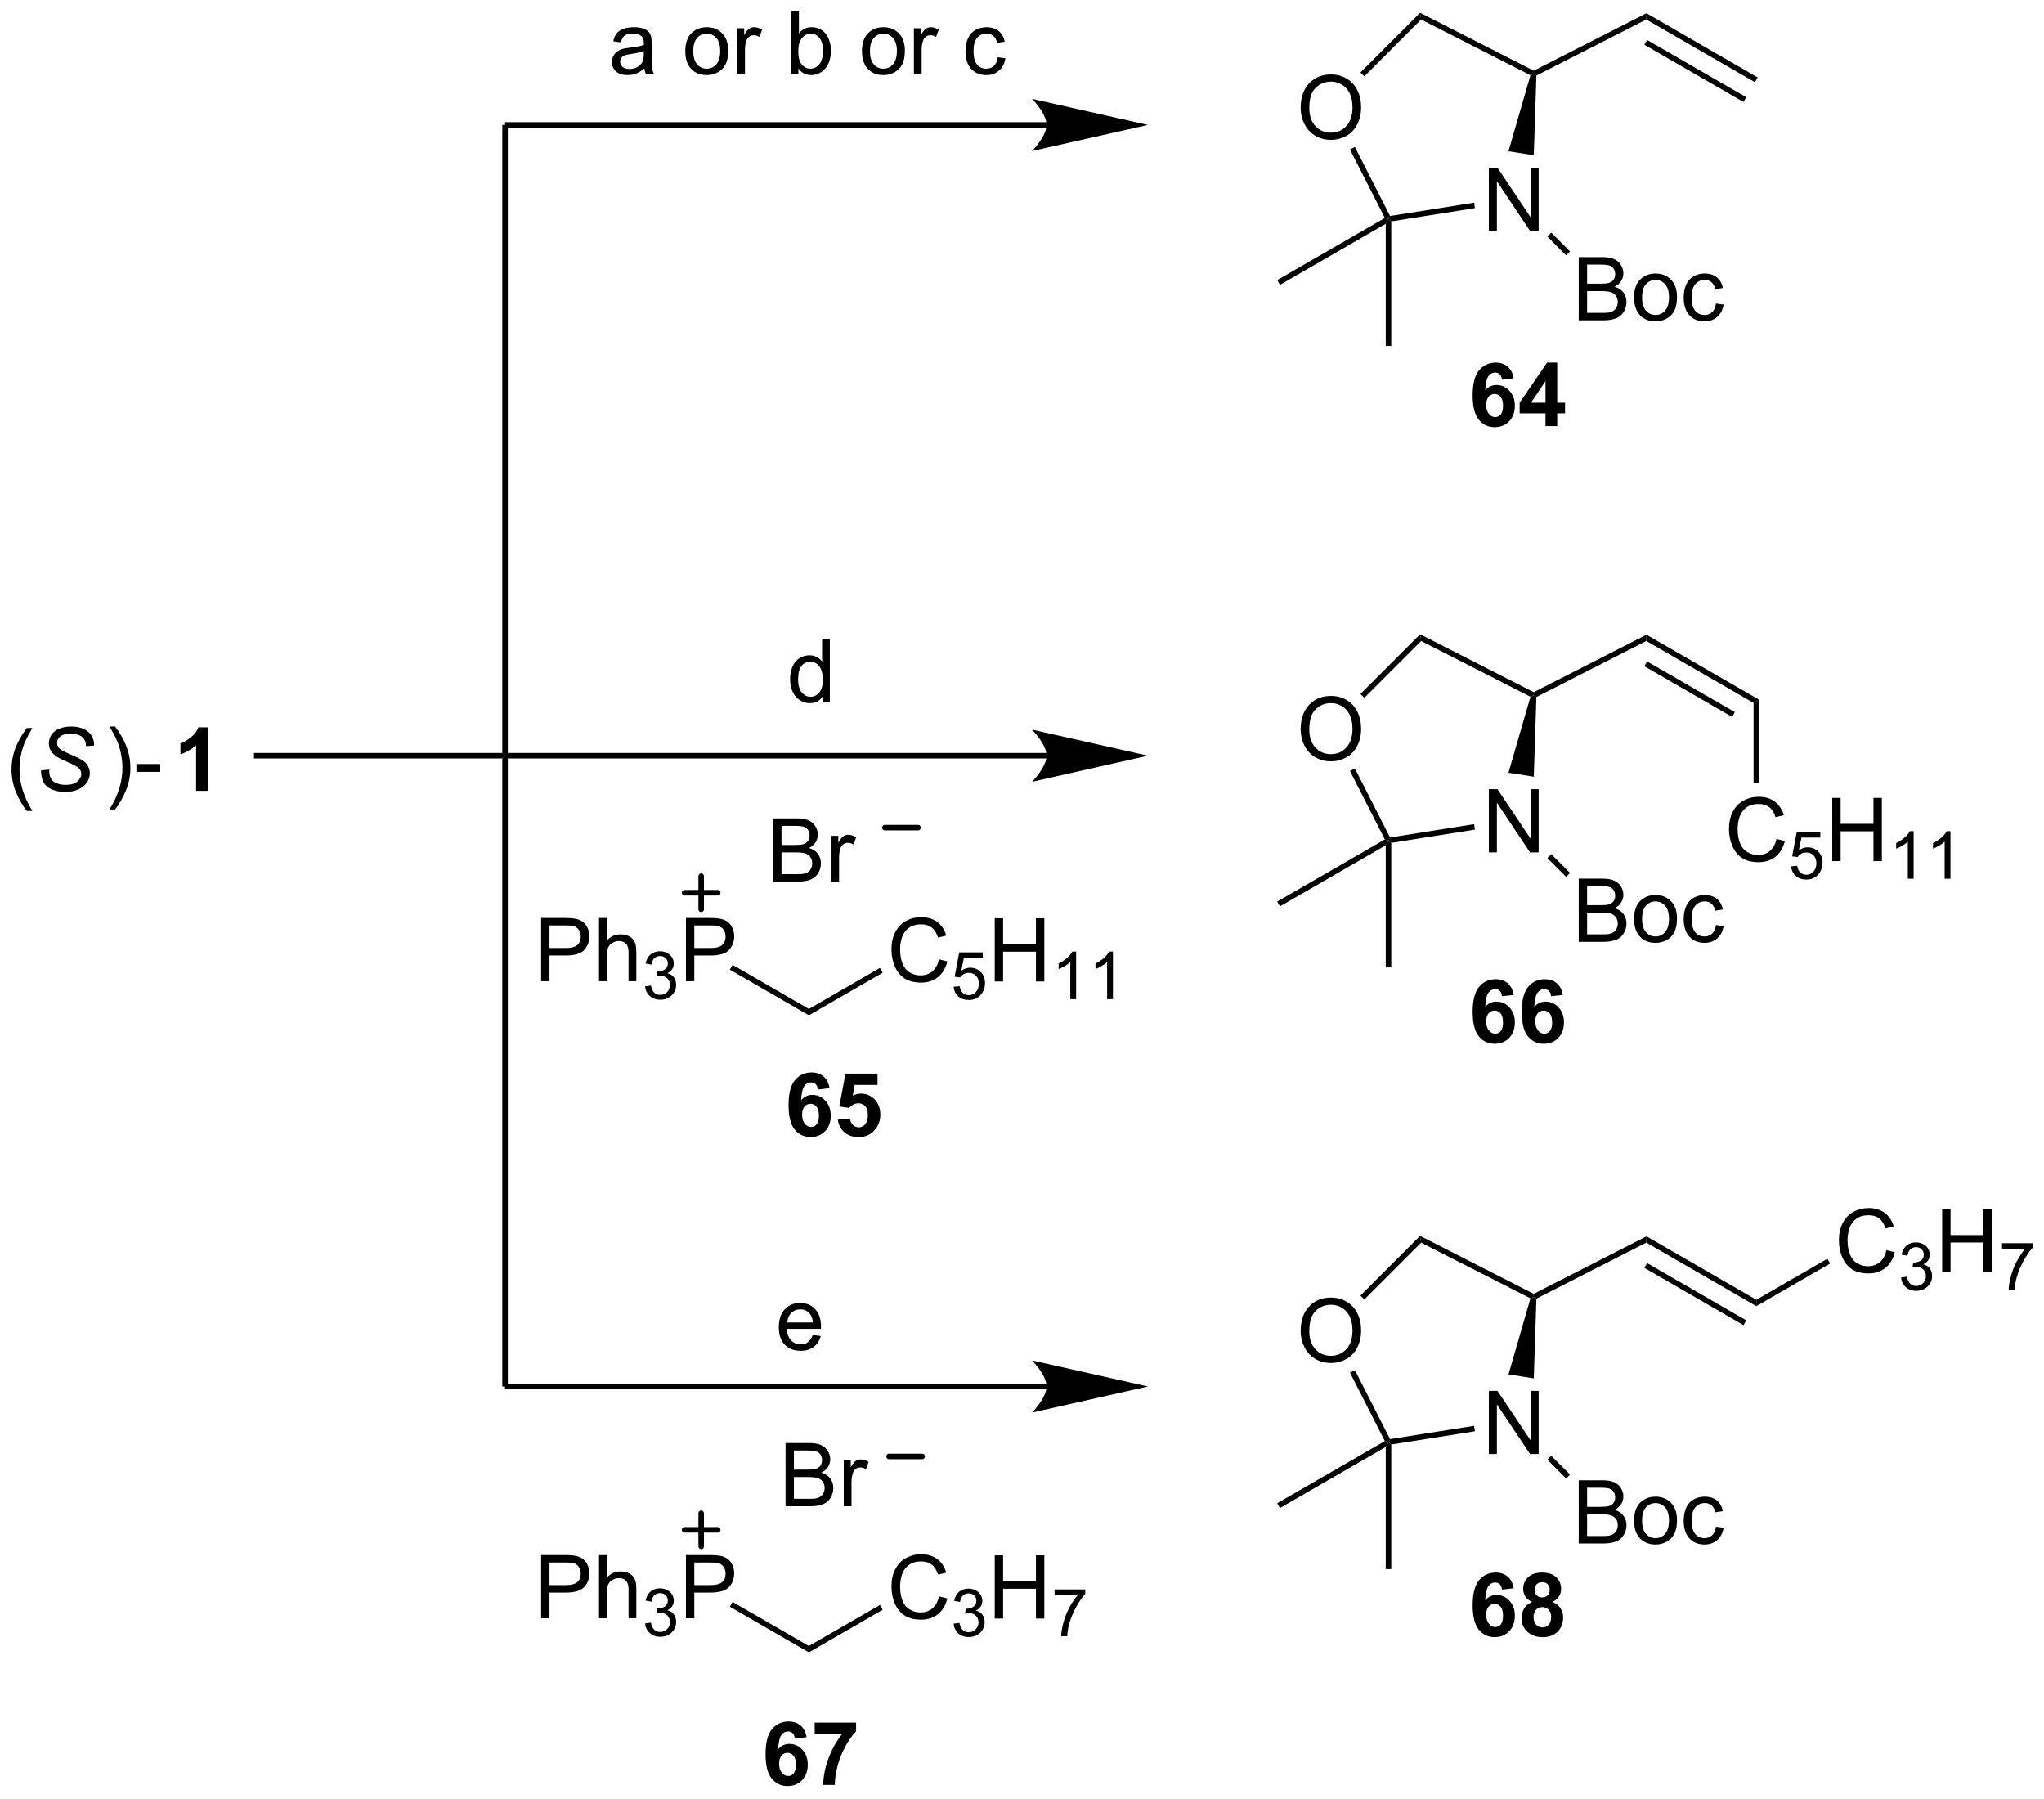 <?xml version="1.0" encoding="UTF-8"?>
<!DOCTYPE svg PUBLIC '-//W3C//DTD SVG 1.0//EN'
          'http://www.w3.org/TR/2001/REC-SVG-20010904/DTD/svg10.dtd'>
<svg stroke-dasharray="none" shape-rendering="auto" xmlns="http://www.w3.org/2000/svg" font-family="'Dialog'" text-rendering="auto" width="508" fill-opacity="1" color-interpolation="auto" color-rendering="auto" preserveAspectRatio="xMidYMid meet" font-size="12px" viewBox="0 0 508 447" fill="black" xmlns:xlink="http://www.w3.org/1999/xlink" stroke="black" image-rendering="auto" stroke-miterlimit="10" stroke-linecap="square" stroke-linejoin="miter" font-style="normal" stroke-width="1" height="447" stroke-dashoffset="0" font-weight="normal" stroke-opacity="1"
><!--Generated by the Batik Graphics2D SVG Generator--><defs id="genericDefs"
  /><g
  ><defs id="defs1"
    ><clipPath clipPathUnits="userSpaceOnUse" id="clipPath1"
      ><path d="M1.144 2.161 L191.582 2.161 L191.582 169.586 L1.144 169.586 L1.144 2.161 Z"
      /></clipPath
      ><clipPath clipPathUnits="userSpaceOnUse" id="clipPath2"
      ><path d="M177.64 278.251 L177.64 441.021 L362.782 441.021 L362.782 278.251 Z"
      /></clipPath
    ></defs
    ><g transform="scale(2.667,2.667) translate(-1.144,-2.161) matrix(1.029,0,0,1.029,-181.577,-284.048)"
    ><path d="M180 351.572 Q179.417 350.838 179.013 349.854 Q178.612 348.867 178.612 347.812 Q178.612 346.882 178.914 346.031 Q179.266 345.044 180 344.062 L180.503 344.062 Q180.031 344.875 179.878 345.224 Q179.641 345.763 179.503 346.349 Q179.336 347.078 179.336 347.817 Q179.336 349.695 180.503 351.572 L180 351.572 Z" stroke="none" clip-path="url(#clipPath2)"
    /></g
    ><g transform="matrix(2.743,0,0,2.743,-487.255,-763.225)"
    ><path d="M181.354 348.036 L182.104 347.966 L182.097 348.164 Q182.097 348.497 182.248 348.773 Q182.401 349.046 182.753 349.197 Q183.104 349.349 183.589 349.349 Q184.276 349.349 184.638 349.049 Q185 348.747 185 348.359 Q185 348.091 184.808 347.867 Q184.612 347.648 183.742 347.273 Q183.065 346.981 182.821 346.825 Q182.433 346.57 182.248 346.273 Q182.065 345.974 182.065 345.591 Q182.065 345.148 182.308 344.794 Q182.55 344.437 183.016 344.25 Q183.485 344.062 184.071 344.062 Q184.768 344.062 185.248 344.296 Q185.729 344.531 185.946 344.921 Q186.164 345.312 186.164 345.669 Q186.164 345.703 186.159 345.786 L185.422 345.843 Q185.422 345.601 185.378 345.466 Q185.3 345.226 185.136 345.062 Q184.972 344.898 184.685 344.799 Q184.399 344.7 184.042 344.7 Q183.417 344.7 183.071 344.981 Q182.805 345.195 182.805 345.552 Q182.805 345.763 182.914 345.929 Q183.024 346.093 183.308 346.255 Q183.511 346.367 184.274 346.703 Q184.891 346.976 185.125 347.132 Q185.438 347.341 185.604 347.635 Q185.774 347.929 185.774 348.304 Q185.774 348.77 185.49 349.164 Q185.206 349.554 184.706 349.77 Q184.206 349.987 183.563 349.987 Q182.589 349.987 181.974 349.562 Q181.36 349.138 181.354 348.036 Z" stroke="none" clip-path="url(#clipPath2)"
    /></g
    ><g transform="matrix(2.743,0,0,2.743,-487.255,-763.225)"
    ><path d="M188.065 351.572 L187.56 351.572 Q188.729 349.695 188.729 347.817 Q188.729 347.083 188.56 346.359 Q188.427 345.773 188.19 345.234 Q188.037 344.882 187.56 344.062 L188.065 344.062 Q188.8 345.044 189.151 346.031 Q189.451 346.882 189.451 347.812 Q189.451 348.867 189.047 349.854 Q188.643 350.838 188.065 351.572 ZM189.995 348.169 L189.995 347.461 L192.154 347.461 L192.154 348.169 L189.995 348.169 Z" stroke="none" clip-path="url(#clipPath2)"
    /></g
    ><g transform="matrix(2.743,0,0,2.743,-487.255,-763.225)"
    ><path d="M196.5 349.888 L195.404 349.888 L195.404 345.75 Q194.802 346.312 193.985 346.583 L193.985 345.586 Q194.414 345.445 194.917 345.054 Q195.422 344.661 195.61 344.138 L196.5 344.138 L196.5 349.888 Z" stroke="none" clip-path="url(#clipPath2)"
    /></g
    ><g transform="matrix(2.743,0,0,2.743,-487.255,-763.225)"
    ><path d="M295.484 288.025 Q295.484 286.598 296.25 285.793 Q297.016 284.986 298.227 284.986 Q299.018 284.986 299.654 285.366 Q300.292 285.744 300.625 286.421 Q300.961 287.098 300.961 287.957 Q300.961 288.83 300.609 289.517 Q300.258 290.205 299.612 290.559 Q298.969 290.913 298.221 290.913 Q297.414 290.913 296.776 290.522 Q296.141 290.129 295.813 289.455 Q295.484 288.777 295.484 288.025 ZM296.266 288.035 Q296.266 289.072 296.82 289.668 Q297.378 290.262 298.219 290.262 Q299.073 290.262 299.625 289.66 Q300.18 289.059 300.18 287.955 Q300.18 287.254 299.943 286.733 Q299.706 286.212 299.25 285.926 Q298.797 285.637 298.229 285.637 Q297.425 285.637 296.844 286.192 Q296.266 286.744 296.266 288.035 Z" stroke="none" clip-path="url(#clipPath2)"
    /></g
    ><g transform="matrix(2.743,0,0,2.743,-487.255,-763.225)"
    ><path d="M312.535 299.162 L312.535 293.435 L313.314 293.435 L316.322 297.93 L316.322 293.435 L317.048 293.435 L317.048 299.162 L316.269 299.162 L313.262 294.662 L313.262 299.162 L312.535 299.162 Z" stroke="none" clip-path="url(#clipPath2)"
    /></g
    ><g transform="matrix(2.743,0,0,2.743,-487.255,-763.225)"
    ><path d="M306.305 279.402 L306.401 280.012 L301.254 285.16 L300.9 284.807 Z" stroke="none" clip-path="url(#clipPath2)"
    /></g
    ><g transform="matrix(2.743,0,0,2.743,-487.255,-763.225)"
    ><path d="M299.952 291.787 L300.398 291.56 L303.583 297.81 L303.442 298.086 L303.112 297.988 Z" stroke="none" clip-path="url(#clipPath2)"
    /></g
    ><g transform="matrix(2.743,0,0,2.743,-487.255,-763.225)"
    ><path d="M303.692 298.299 L303.442 298.086 L303.583 297.81 L311.196 296.604 L311.274 297.098 Z" stroke="none" clip-path="url(#clipPath2)"
    /></g
    ><g transform="matrix(2.743,0,0,2.743,-487.255,-763.225)"
    ><path d="M316.605 292.309 L314.314 291.946 L316.304 285.058 L316.6 284.928 L316.843 285.085 Z" stroke="none" clip-path="url(#clipPath2)"
    /></g
    ><g transform="matrix(2.743,0,0,2.743,-487.255,-763.225)"
    ><path d="M316.6 284.648 L316.6 284.928 L316.304 285.058 L306.401 280.012 L306.305 279.402 Z" stroke="none" clip-path="url(#clipPath2)"
    /></g
    ><g transform="matrix(2.743,0,0,2.743,-487.255,-763.225)"
    ><path d="M303.192 298.519 L303.442 298.086 L303.692 298.299 L303.692 309.586 L303.192 309.586 Z" stroke="none" clip-path="url(#clipPath2)"
    /></g
    ><g transform="matrix(2.743,0,0,2.743,-487.255,-763.225)"
    ><path d="M303.112 297.988 L303.442 298.086 L303.192 298.519 L293.608 304.052 L293.358 303.619 Z" stroke="none" clip-path="url(#clipPath2)"
    /></g
    ><g transform="matrix(2.743,0,0,2.743,-487.255,-763.225)"
    ><path d="M320.678 307.265 L320.678 301.538 L322.826 301.538 Q323.482 301.538 323.878 301.713 Q324.277 301.885 324.5 302.247 Q324.724 302.609 324.724 303.002 Q324.724 303.369 324.524 303.695 Q324.326 304.018 323.925 304.218 Q324.443 304.369 324.722 304.736 Q325.003 305.104 325.003 305.604 Q325.003 306.007 324.831 306.354 Q324.662 306.697 324.412 306.885 Q324.162 307.072 323.784 307.169 Q323.409 307.265 322.863 307.265 L320.678 307.265 ZM321.435 303.945 L322.675 303.945 Q323.178 303.945 323.396 303.877 Q323.685 303.791 323.831 303.593 Q323.98 303.393 323.98 303.093 Q323.98 302.807 323.842 302.591 Q323.706 302.375 323.451 302.294 Q323.199 302.213 322.581 302.213 L321.435 302.213 L321.435 303.945 ZM321.435 306.588 L322.863 306.588 Q323.23 306.588 323.378 306.562 Q323.639 306.515 323.813 306.406 Q323.99 306.296 324.102 306.088 Q324.217 305.877 324.217 305.604 Q324.217 305.283 324.053 305.049 Q323.889 304.812 323.597 304.716 Q323.308 304.619 322.761 304.619 L321.435 304.619 L321.435 306.588 ZM325.693 305.19 Q325.693 304.038 326.334 303.484 Q326.87 303.023 327.639 303.023 Q328.495 303.023 329.037 303.583 Q329.581 304.143 329.581 305.132 Q329.581 305.932 329.339 306.393 Q329.099 306.851 328.641 307.106 Q328.183 307.359 327.639 307.359 Q326.769 307.359 326.23 306.802 Q325.693 306.242 325.693 305.19 ZM326.417 305.19 Q326.417 305.986 326.764 306.385 Q327.113 306.781 327.639 306.781 Q328.162 306.781 328.508 306.382 Q328.857 305.984 328.857 305.166 Q328.857 304.398 328.508 304.002 Q328.159 303.604 327.639 303.604 Q327.113 303.604 326.764 304 Q326.417 304.393 326.417 305.19 ZM333.111 305.744 L333.804 305.835 Q333.689 306.549 333.223 306.955 Q332.757 307.359 332.077 307.359 Q331.226 307.359 330.708 306.802 Q330.189 306.244 330.189 305.205 Q330.189 304.533 330.411 304.031 Q330.635 303.526 331.09 303.276 Q331.546 303.023 332.08 303.023 Q332.757 303.023 333.187 303.364 Q333.616 303.705 333.736 304.335 L333.054 304.44 Q332.955 304.023 332.708 303.812 Q332.46 303.601 332.109 303.601 Q331.577 303.601 331.244 303.981 Q330.913 304.361 330.913 305.187 Q330.913 306.023 331.234 306.403 Q331.554 306.781 332.07 306.781 Q332.484 306.781 332.76 306.528 Q333.038 306.273 333.111 305.744 Z" stroke="none" clip-path="url(#clipPath2)"
    /></g
    ><g transform="matrix(2.743,0,0,2.743,-487.255,-763.225)"
    ><path d="M317.836 299.676 L318.19 299.322 L319.892 301.024 L319.538 301.378 Z" stroke="none" clip-path="url(#clipPath2)"
    /></g
    ><g transform="matrix(2.743,0,0,2.743,-487.255,-763.225)"
    ><path d="M316.843 285.085 L316.6 284.928 L316.6 284.648 L326.818 279.441 L326.803 280.01 Z" stroke="none" clip-path="url(#clipPath2)"
    /></g
    ><g transform="matrix(2.743,0,0,2.743,-487.255,-763.225)"
    ><path d="M326.803 280.01 L326.818 279.441 L336.895 285.259 L336.645 285.692 ZM326.624 282.296 L335.61 287.485 L335.86 287.052 L326.874 281.864 Z" stroke="none" clip-path="url(#clipPath2)"
    /></g
    ><g transform="matrix(2.743,0,0,2.743,-487.255,-763.225)"
    ><path d="M314.786 312.517 L313.724 312.634 Q313.685 312.306 313.521 312.15 Q313.357 311.994 313.094 311.994 Q312.747 311.994 312.505 312.306 Q312.266 312.619 312.203 313.608 Q312.615 313.124 313.224 313.124 Q313.911 313.124 314.401 313.647 Q314.891 314.171 314.891 314.999 Q314.891 315.877 314.375 316.41 Q313.859 316.942 313.052 316.942 Q312.185 316.942 311.625 316.267 Q311.068 315.593 311.068 314.056 Q311.068 312.483 311.648 311.788 Q312.232 311.093 313.161 311.093 Q313.812 311.093 314.24 311.457 Q314.669 311.822 314.786 312.517 ZM312.297 314.913 Q312.297 315.447 312.542 315.739 Q312.789 316.03 313.107 316.03 Q313.411 316.03 313.615 315.793 Q313.818 315.554 313.818 315.009 Q313.818 314.452 313.599 314.192 Q313.38 313.931 313.052 313.931 Q312.734 313.931 312.516 314.181 Q312.297 314.429 312.297 314.913 ZM317.668 316.843 L317.668 315.689 L315.324 315.689 L315.324 314.728 L317.808 311.093 L318.73 311.093 L318.73 314.726 L319.441 314.726 L319.441 315.689 L318.73 315.689 L318.73 316.843 L317.668 316.843 ZM317.668 314.726 L317.668 312.767 L316.353 314.726 L317.668 314.726 Z" stroke="none" clip-path="url(#clipPath2)"
    /></g
    ><g transform="matrix(2.743,0,0,2.743,-487.255,-763.225)"
    ><path d="M236.024 284.437 Q235.633 284.77 235.271 284.908 Q234.912 285.044 234.498 285.044 Q233.813 285.044 233.446 284.711 Q233.078 284.375 233.078 283.856 Q233.078 283.552 233.216 283.299 Q233.357 283.046 233.581 282.895 Q233.805 282.742 234.086 282.664 Q234.294 282.609 234.711 282.56 Q235.563 282.458 235.966 282.317 Q235.969 282.171 235.969 282.132 Q235.969 281.703 235.771 281.528 Q235.5 281.289 234.969 281.289 Q234.474 281.289 234.237 281.463 Q234 281.638 233.888 282.078 L233.201 281.984 Q233.294 281.544 233.508 281.273 Q233.724 281 234.13 280.854 Q234.537 280.708 235.071 280.708 Q235.602 280.708 235.933 280.833 Q236.266 280.958 236.422 281.148 Q236.578 281.336 236.641 281.625 Q236.677 281.804 236.677 282.273 L236.677 283.211 Q236.677 284.192 236.722 284.453 Q236.766 284.711 236.899 284.95 L236.164 284.95 Q236.055 284.731 236.024 284.437 ZM235.966 282.867 Q235.584 283.023 234.818 283.132 Q234.383 283.195 234.203 283.273 Q234.024 283.351 233.925 283.502 Q233.828 283.653 233.828 283.836 Q233.828 284.117 234.042 284.304 Q234.255 284.492 234.664 284.492 Q235.071 284.492 235.386 284.315 Q235.703 284.138 235.852 283.828 Q235.966 283.591 235.966 283.125 L235.966 282.867 ZM239.727 282.875 Q239.727 281.724 240.367 281.169 Q240.904 280.708 241.672 280.708 Q242.529 280.708 243.071 281.268 Q243.615 281.828 243.615 282.817 Q243.615 283.617 243.373 284.078 Q243.133 284.536 242.675 284.791 Q242.216 285.044 241.672 285.044 Q240.802 285.044 240.263 284.487 Q239.727 283.927 239.727 282.875 ZM240.451 282.875 Q240.451 283.671 240.797 284.07 Q241.146 284.466 241.672 284.466 Q242.196 284.466 242.542 284.067 Q242.891 283.669 242.891 282.851 Q242.891 282.083 242.542 281.687 Q242.193 281.289 241.672 281.289 Q241.146 281.289 240.797 281.685 Q240.451 282.078 240.451 282.875 ZM244.431 284.95 L244.431 280.802 L245.064 280.802 L245.064 281.429 Q245.306 280.989 245.509 280.849 Q245.715 280.708 245.963 280.708 Q246.317 280.708 246.684 280.935 L246.442 281.586 Q246.184 281.435 245.926 281.435 Q245.697 281.435 245.512 281.572 Q245.33 281.711 245.251 281.958 Q245.134 282.333 245.134 282.778 L245.134 284.95 L244.431 284.95 ZM249.974 284.95 L249.321 284.95 L249.321 279.224 L250.024 279.224 L250.024 281.265 Q250.469 280.708 251.162 280.708 Q251.544 280.708 251.886 280.862 Q252.227 281.015 252.448 281.296 Q252.669 281.575 252.794 281.971 Q252.919 282.364 252.919 282.812 Q252.919 283.88 252.391 284.463 Q251.865 285.044 251.125 285.044 Q250.391 285.044 249.974 284.429 L249.974 284.95 ZM249.966 282.843 Q249.966 283.591 250.169 283.921 Q250.5 284.466 251.068 284.466 Q251.529 284.466 251.865 284.065 Q252.201 283.664 252.201 282.872 Q252.201 282.06 251.878 281.674 Q251.555 281.286 251.099 281.286 Q250.638 281.286 250.302 281.687 Q249.966 282.086 249.966 282.843 ZM255.735 282.875 Q255.735 281.724 256.375 281.169 Q256.912 280.708 257.68 280.708 Q258.537 280.708 259.078 281.268 Q259.623 281.828 259.623 282.817 Q259.623 283.617 259.38 284.078 Q259.141 284.536 258.683 284.791 Q258.224 285.044 257.68 285.044 Q256.81 285.044 256.271 284.487 Q255.735 283.927 255.735 282.875 ZM256.459 282.875 Q256.459 283.671 256.805 284.07 Q257.154 284.466 257.68 284.466 Q258.203 284.466 258.55 284.067 Q258.899 283.669 258.899 282.851 Q258.899 282.083 258.55 281.687 Q258.201 281.289 257.68 281.289 Q257.154 281.289 256.805 281.685 Q256.459 282.078 256.459 282.875 ZM260.439 284.95 L260.439 280.802 L261.072 280.802 L261.072 281.429 Q261.314 280.989 261.517 280.849 Q261.723 280.708 261.97 280.708 Q262.325 280.708 262.692 280.935 L262.45 281.586 Q262.192 281.435 261.934 281.435 Q261.705 281.435 261.52 281.572 Q261.337 281.711 261.259 281.958 Q261.142 282.333 261.142 282.778 L261.142 284.95 L260.439 284.95 ZM268.039 283.429 L268.732 283.52 Q268.617 284.234 268.151 284.64 Q267.685 285.044 267.005 285.044 Q266.154 285.044 265.636 284.487 Q265.117 283.929 265.117 282.89 Q265.117 282.218 265.339 281.716 Q265.563 281.211 266.019 280.961 Q266.474 280.708 267.008 280.708 Q267.685 280.708 268.115 281.049 Q268.545 281.39 268.664 282.02 L267.982 282.125 Q267.883 281.708 267.636 281.497 Q267.388 281.286 267.037 281.286 Q266.505 281.286 266.172 281.666 Q265.841 282.046 265.841 282.872 Q265.841 283.708 266.162 284.088 Q266.482 284.466 266.998 284.466 Q267.412 284.466 267.688 284.213 Q267.966 283.958 268.039 283.429 Z" stroke="none" clip-path="url(#clipPath2)"
    /></g
    ><g transform="matrix(2.743,0,0,2.743,-487.255,-763.225)"
    ><path d="M226.665 367.135 L226.665 361.408 L228.826 361.408 Q229.396 361.408 229.696 361.463 Q230.118 361.533 230.402 361.731 Q230.688 361.926 230.863 362.283 Q231.037 362.637 231.037 363.064 Q231.037 363.793 230.571 364.301 Q230.107 364.806 228.891 364.806 L227.422 364.806 L227.422 367.135 L226.665 367.135 ZM227.422 364.129 L228.904 364.129 Q229.638 364.129 229.946 363.856 Q230.256 363.582 230.256 363.088 Q230.256 362.728 230.073 362.473 Q229.891 362.215 229.594 362.135 Q229.404 362.082 228.888 362.082 L227.422 362.082 L227.422 364.129 ZM231.912 367.135 L231.912 361.408 L232.615 361.408 L232.615 363.463 Q233.107 362.892 233.857 362.892 Q234.318 362.892 234.657 363.075 Q234.998 363.254 235.144 363.575 Q235.29 363.895 235.29 364.504 L235.29 367.135 L234.587 367.135 L234.587 364.504 Q234.587 363.978 234.357 363.739 Q234.131 363.497 233.712 363.497 Q233.399 363.497 233.123 363.661 Q232.85 363.822 232.732 364.101 Q232.615 364.377 232.615 364.864 L232.615 367.135 L231.912 367.135 Z" stroke="none" clip-path="url(#clipPath2)"
    /></g
    ><g transform="matrix(2.743,0,0,2.743,-487.255,-763.225)"
    ><path d="M236.084 367.6 L236.612 367.529 Q236.704 367.979 236.921 368.176 Q237.139 368.373 237.454 368.373 Q237.825 368.373 238.081 368.115 Q238.339 367.858 238.339 367.477 Q238.339 367.113 238.1 366.879 Q237.864 366.643 237.497 366.643 Q237.348 366.643 237.126 366.701 L237.184 366.238 Q237.237 366.244 237.268 366.244 Q237.606 366.244 237.876 366.068 Q238.145 365.893 238.145 365.526 Q238.145 365.236 237.948 365.047 Q237.752 364.856 237.442 364.856 Q237.133 364.856 236.928 365.049 Q236.723 365.242 236.665 365.629 L236.137 365.535 Q236.235 365.004 236.577 364.713 Q236.921 364.422 237.43 364.422 Q237.782 364.422 238.077 364.572 Q238.374 364.723 238.53 364.985 Q238.686 365.244 238.686 365.537 Q238.686 365.817 238.536 366.045 Q238.387 366.274 238.094 366.408 Q238.475 366.496 238.686 366.774 Q238.897 367.049 238.897 367.465 Q238.897 368.027 238.487 368.42 Q238.077 368.811 237.45 368.811 Q236.885 368.811 236.51 368.475 Q236.137 368.137 236.084 367.6 Z" stroke="none" clip-path="url(#clipPath2)"
    /></g
    ><g transform="matrix(2.743,0,0,2.743,-487.255,-763.225)"
    ><path d="M239.787 367.135 L239.787 361.408 L241.948 361.408 Q242.518 361.408 242.818 361.463 Q243.24 361.533 243.524 361.731 Q243.81 361.926 243.985 362.283 Q244.159 362.637 244.159 363.064 Q244.159 363.793 243.693 364.301 Q243.229 364.806 242.013 364.806 L240.544 364.806 L240.544 367.135 L239.787 367.135 ZM240.544 364.129 L242.026 364.129 Q242.761 364.129 243.068 363.856 Q243.378 363.582 243.378 363.088 Q243.378 362.728 243.196 362.473 Q243.013 362.215 242.716 362.135 Q242.526 362.082 242.011 362.082 L240.544 362.082 L240.544 364.129 Z" stroke="none" clip-path="url(#clipPath2)"
    /></g
    ><g transform="matrix(2.743,0,0,2.743,-487.255,-763.225)"
    ><path d="M243.764 366.088 L244.014 365.655 L250.926 369.646 L250.926 370.223 Z" stroke="none" clip-path="url(#clipPath2)"
    /></g
    ><g transform="matrix(2.743,0,0,2.743,-487.255,-763.225)"
    ><path d="M262.713 365.152 L263.471 365.342 Q263.234 366.277 262.614 366.769 Q261.994 367.259 261.101 367.259 Q260.174 367.259 259.593 366.881 Q259.015 366.503 258.71 365.79 Q258.408 365.074 258.408 364.253 Q258.408 363.357 258.75 362.693 Q259.093 362.027 259.723 361.68 Q260.354 361.334 261.111 361.334 Q261.971 361.334 262.557 361.772 Q263.143 362.209 263.375 363.003 L262.627 363.178 Q262.429 362.553 262.049 362.269 Q261.671 361.982 261.096 361.982 Q260.437 361.982 259.992 362.3 Q259.549 362.615 259.369 363.149 Q259.19 363.683 259.19 364.248 Q259.19 364.98 259.403 365.524 Q259.617 366.068 260.065 366.339 Q260.515 366.607 261.038 366.607 Q261.674 366.607 262.114 366.24 Q262.557 365.873 262.713 365.152 Z" stroke="none" clip-path="url(#clipPath2)"
    /></g
    ><g transform="matrix(2.743,0,0,2.743,-487.255,-763.225)"
    ><path d="M264.037 367.635 L264.59 367.588 Q264.652 367.992 264.875 368.195 Q265.1 368.398 265.416 368.398 Q265.797 368.398 266.061 368.111 Q266.324 367.824 266.324 367.349 Q266.324 366.898 266.07 366.638 Q265.818 366.377 265.408 366.377 Q265.152 366.377 264.947 366.494 Q264.742 366.609 264.625 366.793 L264.131 366.728 L264.547 364.523 L266.682 364.523 L266.682 365.027 L264.969 365.027 L264.736 366.181 Q265.123 365.912 265.549 365.912 Q266.111 365.912 266.498 366.303 Q266.885 366.691 266.885 367.303 Q266.885 367.886 266.545 368.31 Q266.131 368.834 265.416 368.834 Q264.83 368.834 264.459 368.506 Q264.09 368.175 264.037 367.635 Z" stroke="none" clip-path="url(#clipPath2)"
    /></g
    ><g transform="matrix(2.743,0,0,2.743,-487.255,-763.225)"
    ><path d="M267.765 367.159 L267.765 361.433 L268.523 361.433 L268.523 363.784 L271.499 363.784 L271.499 361.433 L272.257 361.433 L272.257 367.159 L271.499 367.159 L271.499 364.459 L268.523 364.459 L268.523 367.159 L267.765 367.159 Z" stroke="none" clip-path="url(#clipPath2)"
    /></g
    ><g transform="matrix(2.743,0,0,2.743,-487.255,-763.225)"
    ><path d="M275.138 368.76 L274.611 368.76 L274.611 365.398 Q274.419 365.58 274.111 365.761 Q273.802 365.943 273.556 366.035 L273.556 365.525 Q273.997 365.316 274.327 365.021 Q274.659 364.724 274.798 364.447 L275.138 364.447 L275.138 368.76 ZM278.475 368.76 L277.947 368.76 L277.947 365.398 Q277.756 365.58 277.447 365.761 Q277.139 365.943 276.893 366.035 L276.893 365.525 Q277.334 365.316 277.664 365.021 Q277.996 364.724 278.135 364.447 L278.475 364.447 L278.475 368.76 Z" stroke="none" clip-path="url(#clipPath2)"
    /></g
    ><g transform="matrix(2.743,0,0,2.743,-487.255,-763.225)"
    ><path d="M250.926 370.223 L250.926 369.646 L257.364 365.928 L257.614 366.361 Z" stroke="none" clip-path="url(#clipPath2)"
    /></g
    ><g stroke-width="0.5" transform="matrix(2.743,0,0,2.743,-487.255,-763.225)" stroke-linejoin="round" stroke-linecap="round"
    ><path fill="none" d="M239.668 359.12 L242.668 359.12 M241.168 357.62 L241.168 360.62" clip-path="url(#clipPath2)"
    /></g
    ><g transform="matrix(2.743,0,0,2.743,-487.255,-763.225)"
    ><path d="M247.688 358.112 L247.688 352.385 L249.837 352.385 Q250.493 352.385 250.888 352.56 Q251.287 352.731 251.511 353.093 Q251.735 353.455 251.735 353.849 Q251.735 354.216 251.534 354.541 Q251.337 354.864 250.935 355.065 Q251.454 355.216 251.732 355.583 Q252.013 355.95 252.013 356.45 Q252.013 356.854 251.842 357.2 Q251.672 357.544 251.422 357.731 Q251.172 357.919 250.795 358.015 Q250.42 358.112 249.873 358.112 L247.688 358.112 ZM248.446 354.791 L249.685 354.791 Q250.188 354.791 250.407 354.724 Q250.696 354.638 250.842 354.44 Q250.99 354.239 250.99 353.94 Q250.99 353.653 250.852 353.437 Q250.717 353.221 250.462 353.14 Q250.209 353.06 249.592 353.06 L248.446 353.06 L248.446 354.791 ZM248.446 357.435 L249.873 357.435 Q250.24 357.435 250.388 357.409 Q250.649 357.362 250.823 357.252 Q251 357.143 251.113 356.935 Q251.227 356.724 251.227 356.45 Q251.227 356.13 251.063 355.895 Q250.899 355.659 250.607 355.562 Q250.318 355.466 249.771 355.466 L248.446 355.466 L248.446 357.435 ZM252.959 358.112 L252.959 353.963 L253.592 353.963 L253.592 354.591 Q253.834 354.151 254.037 354.01 Q254.243 353.869 254.49 353.869 Q254.844 353.869 255.212 354.096 L254.969 354.747 Q254.712 354.596 254.454 354.596 Q254.225 354.596 254.04 354.734 Q253.857 354.872 253.779 355.119 Q253.662 355.494 253.662 355.94 L253.662 358.112 L252.959 358.112 Z" stroke="none" clip-path="url(#clipPath2)"
    /></g
    ><g stroke-width="0.5" transform="matrix(2.743,0,0,2.743,-487.255,-763.225)" stroke-linejoin="round" stroke-linecap="round"
    ><path fill="none" d="M257.814 353.222 L260.814 353.222" clip-path="url(#clipPath2)"
    /></g
    ><g transform="matrix(2.743,0,0,2.743,-487.255,-763.225)"
    ><path d="M252.169 341.851 L252.169 341.328 Q251.776 341.945 251.011 341.945 Q250.513 341.945 250.096 341.671 Q249.683 341.398 249.453 340.909 Q249.224 340.416 249.224 339.781 Q249.224 339.159 249.43 338.653 Q249.638 338.148 250.052 337.88 Q250.466 337.609 250.979 337.609 Q251.354 337.609 251.646 337.768 Q251.94 337.924 252.123 338.179 L252.123 336.125 L252.823 336.125 L252.823 341.851 L252.169 341.851 ZM249.948 339.781 Q249.948 340.578 250.284 340.974 Q250.62 341.367 251.076 341.367 Q251.537 341.367 251.86 340.989 Q252.183 340.612 252.183 339.838 Q252.183 338.987 251.854 338.588 Q251.526 338.19 251.044 338.19 Q250.576 338.19 250.261 338.572 Q249.948 338.955 249.948 339.781 Z" stroke="none" clip-path="url(#clipPath2)"
    /></g
    ><g transform="matrix(2.743,0,0,2.743,-487.255,-763.225)"
    ><path d="M295.484 344.327 Q295.484 342.9 296.25 342.095 Q297.016 341.288 298.227 341.288 Q299.018 341.288 299.654 341.668 Q300.292 342.046 300.625 342.723 Q300.961 343.4 300.961 344.259 Q300.961 345.132 300.609 345.819 Q300.258 346.507 299.612 346.861 Q298.969 347.215 298.221 347.215 Q297.414 347.215 296.776 346.824 Q296.141 346.431 295.813 345.757 Q295.484 345.08 295.484 344.327 ZM296.266 344.337 Q296.266 345.374 296.82 345.97 Q297.378 346.564 298.219 346.564 Q299.073 346.564 299.625 345.962 Q300.18 345.361 300.18 344.257 Q300.18 343.556 299.943 343.035 Q299.706 342.514 299.25 342.228 Q298.797 341.939 298.229 341.939 Q297.425 341.939 296.844 342.494 Q296.266 343.046 296.266 344.337 Z" stroke="none" clip-path="url(#clipPath2)"
    /></g
    ><g transform="matrix(2.743,0,0,2.743,-487.255,-763.225)"
    ><path d="M312.535 355.464 L312.535 349.737 L313.314 349.737 L316.322 354.232 L316.322 349.737 L317.048 349.737 L317.048 355.464 L316.269 355.464 L313.262 350.964 L313.262 355.464 L312.535 355.464 Z" stroke="none" clip-path="url(#clipPath2)"
    /></g
    ><g transform="matrix(2.743,0,0,2.743,-487.255,-763.225)"
    ><path d="M306.305 335.704 L306.401 336.315 L301.254 341.462 L300.9 341.109 Z" stroke="none" clip-path="url(#clipPath2)"
    /></g
    ><g transform="matrix(2.743,0,0,2.743,-487.255,-763.225)"
    ><path d="M299.952 348.089 L300.398 347.862 L303.583 354.112 L303.442 354.388 L303.112 354.29 Z" stroke="none" clip-path="url(#clipPath2)"
    /></g
    ><g transform="matrix(2.743,0,0,2.743,-487.255,-763.225)"
    ><path d="M303.692 354.601 L303.442 354.388 L303.583 354.112 L311.196 352.906 L311.274 353.4 Z" stroke="none" clip-path="url(#clipPath2)"
    /></g
    ><g transform="matrix(2.743,0,0,2.743,-487.255,-763.225)"
    ><path d="M316.605 348.611 L314.314 348.248 L316.304 341.36 L316.6 341.23 L316.843 341.387 Z" stroke="none" clip-path="url(#clipPath2)"
    /></g
    ><g transform="matrix(2.743,0,0,2.743,-487.255,-763.225)"
    ><path d="M316.6 340.95 L316.6 341.23 L316.304 341.36 L306.401 336.315 L306.305 335.704 Z" stroke="none" clip-path="url(#clipPath2)"
    /></g
    ><g transform="matrix(2.743,0,0,2.743,-487.255,-763.225)"
    ><path d="M303.192 354.821 L303.442 354.388 L303.692 354.601 L303.692 365.888 L303.192 365.888 Z" stroke="none" clip-path="url(#clipPath2)"
    /></g
    ><g transform="matrix(2.743,0,0,2.743,-487.255,-763.225)"
    ><path d="M303.112 354.29 L303.442 354.388 L303.192 354.821 L293.608 360.354 L293.358 359.921 Z" stroke="none" clip-path="url(#clipPath2)"
    /></g
    ><g transform="matrix(2.743,0,0,2.743,-487.255,-763.225)"
    ><path d="M320.678 363.567 L320.678 357.841 L322.826 357.841 Q323.482 357.841 323.878 358.015 Q324.277 358.187 324.5 358.549 Q324.724 358.911 324.724 359.304 Q324.724 359.671 324.524 359.997 Q324.326 360.32 323.925 360.52 Q324.443 360.671 324.722 361.038 Q325.003 361.406 325.003 361.906 Q325.003 362.309 324.831 362.656 Q324.662 363 324.412 363.187 Q324.162 363.375 323.784 363.471 Q323.409 363.567 322.863 363.567 L320.678 363.567 ZM321.435 360.247 L322.675 360.247 Q323.178 360.247 323.396 360.179 Q323.685 360.093 323.831 359.895 Q323.98 359.695 323.98 359.395 Q323.98 359.109 323.842 358.893 Q323.706 358.677 323.451 358.596 Q323.199 358.515 322.581 358.515 L321.435 358.515 L321.435 360.247 ZM321.435 362.89 L322.863 362.89 Q323.23 362.89 323.378 362.864 Q323.639 362.817 323.813 362.708 Q323.99 362.598 324.102 362.39 Q324.217 362.179 324.217 361.906 Q324.217 361.585 324.053 361.351 Q323.889 361.114 323.597 361.018 Q323.308 360.921 322.761 360.921 L321.435 360.921 L321.435 362.89 ZM325.693 361.492 Q325.693 360.341 326.334 359.786 Q326.87 359.325 327.639 359.325 Q328.495 359.325 329.037 359.885 Q329.581 360.445 329.581 361.434 Q329.581 362.234 329.339 362.695 Q329.099 363.153 328.641 363.408 Q328.183 363.661 327.639 363.661 Q326.769 363.661 326.23 363.104 Q325.693 362.544 325.693 361.492 ZM326.417 361.492 Q326.417 362.288 326.764 362.687 Q327.113 363.083 327.639 363.083 Q328.162 363.083 328.508 362.684 Q328.857 362.286 328.857 361.468 Q328.857 360.7 328.508 360.304 Q328.159 359.906 327.639 359.906 Q327.113 359.906 326.764 360.302 Q326.417 360.695 326.417 361.492 ZM333.111 362.046 L333.804 362.137 Q333.689 362.851 333.223 363.257 Q332.757 363.661 332.077 363.661 Q331.226 363.661 330.708 363.104 Q330.189 362.546 330.189 361.507 Q330.189 360.835 330.411 360.333 Q330.635 359.828 331.09 359.578 Q331.546 359.325 332.08 359.325 Q332.757 359.325 333.187 359.666 Q333.616 360.007 333.736 360.637 L333.054 360.742 Q332.955 360.325 332.708 360.114 Q332.46 359.903 332.109 359.903 Q331.577 359.903 331.244 360.283 Q330.913 360.663 330.913 361.489 Q330.913 362.325 331.234 362.705 Q331.554 363.083 332.07 363.083 Q332.484 363.083 332.76 362.83 Q333.038 362.575 333.111 362.046 Z" stroke="none" clip-path="url(#clipPath2)"
    /></g
    ><g transform="matrix(2.743,0,0,2.743,-487.255,-763.225)"
    ><path d="M317.836 355.978 L318.19 355.624 L319.892 357.326 L319.538 357.68 Z" stroke="none" clip-path="url(#clipPath2)"
    /></g
    ><g transform="matrix(2.743,0,0,2.743,-487.255,-763.225)"
    ><path d="M316.843 341.387 L316.6 341.23 L316.6 340.95 L326.818 335.743 L326.803 336.312 Z" stroke="none" clip-path="url(#clipPath2)"
    /></g
    ><g transform="matrix(2.743,0,0,2.743,-487.255,-763.225)"
    ><path d="M326.803 336.312 L326.818 335.743 L337.02 341.633 L336.52 341.922 ZM326.624 338.599 L334.575 343.189 L334.825 342.756 L326.874 338.166 Z" stroke="none" clip-path="url(#clipPath2)"
    /></g
    ><g transform="matrix(2.743,0,0,2.743,-487.255,-763.225)"
    ><path d="M314.786 368.377 L313.724 368.494 Q313.685 368.166 313.521 368.009 Q313.357 367.853 313.094 367.853 Q312.747 367.853 312.505 368.166 Q312.266 368.478 312.203 369.468 Q312.615 368.983 313.224 368.983 Q313.911 368.983 314.401 369.507 Q314.891 370.03 314.891 370.858 Q314.891 371.736 314.375 372.27 Q313.859 372.801 313.052 372.801 Q312.185 372.801 311.625 372.127 Q311.068 371.452 311.068 369.916 Q311.068 368.343 311.648 367.647 Q312.232 366.952 313.161 366.952 Q313.812 366.952 314.24 367.317 Q314.669 367.681 314.786 368.377 ZM312.297 370.772 Q312.297 371.306 312.542 371.598 Q312.789 371.89 313.107 371.89 Q313.411 371.89 313.615 371.653 Q313.818 371.413 313.818 370.869 Q313.818 370.312 313.599 370.051 Q313.38 369.791 313.052 369.791 Q312.734 369.791 312.516 370.041 Q312.297 370.288 312.297 370.772 ZM319.236 368.377 L318.173 368.494 Q318.134 368.166 317.97 368.009 Q317.806 367.853 317.543 367.853 Q317.197 367.853 316.954 368.166 Q316.715 368.478 316.652 369.468 Q317.064 368.983 317.673 368.983 Q318.361 368.983 318.85 369.507 Q319.34 370.03 319.34 370.858 Q319.34 371.736 318.824 372.27 Q318.308 372.801 317.501 372.801 Q316.634 372.801 316.074 372.127 Q315.517 371.452 315.517 369.916 Q315.517 368.343 316.098 367.647 Q316.681 366.952 317.611 366.952 Q318.262 366.952 318.689 367.317 Q319.118 367.681 319.236 368.377 ZM316.746 370.772 Q316.746 371.306 316.991 371.598 Q317.238 371.89 317.556 371.89 Q317.861 371.89 318.064 371.653 Q318.267 371.413 318.267 370.869 Q318.267 370.312 318.048 370.051 Q317.829 369.791 317.501 369.791 Q317.183 369.791 316.965 370.041 Q316.746 370.288 316.746 370.772 Z" stroke="none" clip-path="url(#clipPath2)"
    /></g
    ><g transform="matrix(2.743,0,0,2.743,-487.255,-763.225)"
    ><path d="M252.802 376.827 L251.74 376.945 Q251.701 376.616 251.537 376.46 Q251.373 376.304 251.11 376.304 Q250.763 376.304 250.521 376.616 Q250.281 376.929 250.219 377.919 Q250.63 377.434 251.24 377.434 Q251.927 377.434 252.417 377.958 Q252.906 378.481 252.906 379.309 Q252.906 380.187 252.391 380.721 Q251.875 381.252 251.068 381.252 Q250.201 381.252 249.641 380.577 Q249.083 379.903 249.083 378.366 Q249.083 376.794 249.664 376.098 Q250.248 375.403 251.177 375.403 Q251.828 375.403 252.255 375.768 Q252.685 376.132 252.802 376.827 ZM250.313 379.223 Q250.313 379.757 250.558 380.049 Q250.805 380.341 251.123 380.341 Q251.427 380.341 251.63 380.103 Q251.833 379.864 251.833 379.32 Q251.833 378.762 251.615 378.502 Q251.396 378.241 251.068 378.241 Q250.75 378.241 250.531 378.491 Q250.313 378.739 250.313 379.223 ZM253.548 379.679 L254.642 379.567 Q254.689 379.937 254.918 380.156 Q255.15 380.372 255.449 380.372 Q255.793 380.372 256.03 380.093 Q256.27 379.812 256.27 379.249 Q256.27 378.723 256.033 378.46 Q255.798 378.195 255.418 378.195 Q254.947 378.195 254.572 378.614 L253.681 378.484 L254.244 375.505 L257.145 375.505 L257.145 376.531 L255.074 376.531 L254.903 377.505 Q255.27 377.32 255.653 377.32 Q256.384 377.32 256.892 377.851 Q257.4 378.382 257.4 379.231 Q257.4 379.937 256.988 380.491 Q256.431 381.252 255.439 381.252 Q254.645 381.252 254.145 380.825 Q253.645 380.398 253.548 379.679 Z" stroke="none" clip-path="url(#clipPath2)"
    /></g
    ><g transform="matrix(2.743,0,0,2.743,-487.255,-763.225)"
    ><path d="M338.598 354.245 L339.356 354.435 Q339.119 355.37 338.499 355.862 Q337.879 356.351 336.986 356.351 Q336.059 356.351 335.478 355.974 Q334.9 355.596 334.596 354.883 Q334.293 354.167 334.293 353.346 Q334.293 352.45 334.635 351.786 Q334.978 351.12 335.608 350.773 Q336.239 350.427 336.997 350.427 Q337.856 350.427 338.442 350.865 Q339.028 351.302 339.26 352.096 L338.512 352.271 Q338.314 351.646 337.934 351.362 Q337.557 351.075 336.981 351.075 Q336.322 351.075 335.877 351.393 Q335.434 351.708 335.254 352.242 Q335.075 352.776 335.075 353.341 Q335.075 354.073 335.288 354.617 Q335.502 355.161 335.95 355.432 Q336.4 355.7 336.924 355.7 Q337.559 355.7 337.999 355.333 Q338.442 354.966 338.598 354.245 Z" stroke="none" clip-path="url(#clipPath2)"
    /></g
    ><g transform="matrix(2.743,0,0,2.743,-487.255,-763.225)"
    ><path d="M339.922 356.728 L340.475 356.681 Q340.538 357.085 340.76 357.288 Q340.985 357.491 341.301 357.491 Q341.682 357.491 341.946 357.204 Q342.209 356.917 342.209 356.442 Q342.209 355.991 341.955 355.731 Q341.704 355.47 341.293 355.47 Q341.038 355.47 340.832 355.587 Q340.627 355.702 340.51 355.886 L340.016 355.821 L340.432 353.616 L342.567 353.616 L342.567 354.12 L340.854 354.12 L340.622 355.274 Q341.008 355.005 341.434 355.005 Q341.997 355.005 342.383 355.396 Q342.77 355.784 342.77 356.396 Q342.77 356.979 342.43 357.403 Q342.016 357.927 341.301 357.927 Q340.715 357.927 340.344 357.599 Q339.975 357.269 339.922 356.728 Z" stroke="none" clip-path="url(#clipPath2)"
    /></g
    ><g transform="matrix(2.743,0,0,2.743,-487.255,-763.225)"
    ><path d="M343.65 356.252 L343.65 350.526 L344.408 350.526 L344.408 352.877 L347.384 352.877 L347.384 350.526 L348.142 350.526 L348.142 356.252 L347.384 356.252 L347.384 353.552 L344.408 353.552 L344.408 356.252 L343.65 356.252 Z" stroke="none" clip-path="url(#clipPath2)"
    /></g
    ><g transform="matrix(2.743,0,0,2.743,-487.255,-763.225)"
    ><path d="M351.023 357.853 L350.496 357.853 L350.496 354.491 Q350.304 354.673 349.996 354.854 Q349.687 355.036 349.441 355.128 L349.441 354.618 Q349.882 354.409 350.212 354.114 Q350.544 353.817 350.683 353.54 L351.023 353.54 L351.023 357.853 ZM354.36 357.853 L353.832 357.853 L353.832 354.491 Q353.641 354.673 353.332 354.854 Q353.024 355.036 352.778 355.128 L352.778 354.618 Q353.219 354.409 353.549 354.114 Q353.881 353.817 354.02 353.54 L354.36 353.54 L354.36 357.853 Z" stroke="none" clip-path="url(#clipPath2)"
    /></g
    ><g transform="matrix(2.743,0,0,2.743,-487.255,-763.225)"
    ><path d="M336.52 341.922 L337.02 341.633 L337.02 349.164 L336.52 349.164 Z" stroke="none" clip-path="url(#clipPath2)"
    /></g
    ><g transform="matrix(2.743,0,0,2.743,-487.255,-763.225)"
    ><path d="M226.665 424.848 L226.665 419.122 L228.826 419.122 Q229.396 419.122 229.696 419.176 Q230.118 419.247 230.402 419.445 Q230.688 419.64 230.863 419.997 Q231.037 420.351 231.037 420.778 Q231.037 421.507 230.571 422.015 Q230.107 422.52 228.891 422.52 L227.422 422.52 L227.422 424.848 L226.665 424.848 ZM227.422 421.843 L228.904 421.843 Q229.638 421.843 229.946 421.57 Q230.256 421.296 230.256 420.801 Q230.256 420.442 230.073 420.187 Q229.891 419.929 229.594 419.848 Q229.404 419.796 228.888 419.796 L227.422 419.796 L227.422 421.843 ZM231.912 424.848 L231.912 419.122 L232.615 419.122 L232.615 421.176 Q233.107 420.606 233.857 420.606 Q234.318 420.606 234.657 420.788 Q234.998 420.968 235.144 421.288 Q235.29 421.608 235.29 422.218 L235.29 424.848 L234.587 424.848 L234.587 422.218 Q234.587 421.692 234.357 421.452 Q234.131 421.21 233.712 421.21 Q233.399 421.21 233.123 421.374 Q232.85 421.536 232.732 421.814 Q232.615 422.09 232.615 422.577 L232.615 424.848 L231.912 424.848 Z" stroke="none" clip-path="url(#clipPath2)"
    /></g
    ><g transform="matrix(2.743,0,0,2.743,-487.255,-763.225)"
    ><path d="M236.084 425.313 L236.612 425.243 Q236.704 425.692 236.921 425.889 Q237.139 426.087 237.454 426.087 Q237.825 426.087 238.081 425.829 Q238.339 425.571 238.339 425.19 Q238.339 424.827 238.1 424.593 Q237.864 424.356 237.497 424.356 Q237.348 424.356 237.126 424.415 L237.184 423.952 Q237.237 423.958 237.268 423.958 Q237.606 423.958 237.876 423.782 Q238.145 423.606 238.145 423.239 Q238.145 422.95 237.948 422.761 Q237.752 422.569 237.442 422.569 Q237.133 422.569 236.928 422.762 Q236.723 422.956 236.665 423.343 L236.137 423.249 Q236.235 422.718 236.577 422.427 Q236.921 422.136 237.43 422.136 Q237.782 422.136 238.077 422.286 Q238.374 422.436 238.53 422.698 Q238.686 422.958 238.686 423.251 Q238.686 423.53 238.536 423.759 Q238.387 423.987 238.094 424.122 Q238.475 424.21 238.686 424.487 Q238.897 424.762 238.897 425.179 Q238.897 425.741 238.487 426.134 Q238.077 426.524 237.45 426.524 Q236.885 426.524 236.51 426.188 Q236.137 425.85 236.084 425.313 Z" stroke="none" clip-path="url(#clipPath2)"
    /></g
    ><g transform="matrix(2.743,0,0,2.743,-487.255,-763.225)"
    ><path d="M239.787 424.848 L239.787 419.122 L241.948 419.122 Q242.518 419.122 242.818 419.176 Q243.24 419.247 243.524 419.445 Q243.81 419.64 243.985 419.997 Q244.159 420.351 244.159 420.778 Q244.159 421.507 243.693 422.015 Q243.229 422.52 242.013 422.52 L240.544 422.52 L240.544 424.848 L239.787 424.848 ZM240.544 421.843 L242.026 421.843 Q242.761 421.843 243.068 421.57 Q243.378 421.296 243.378 420.801 Q243.378 420.442 243.196 420.187 Q243.013 419.929 242.716 419.848 Q242.526 419.796 242.011 419.796 L240.544 419.796 L240.544 421.843 Z" stroke="none" clip-path="url(#clipPath2)"
    /></g
    ><g transform="matrix(2.743,0,0,2.743,-487.255,-763.225)"
    ><path d="M243.764 423.802 L244.014 423.369 L250.926 427.359 L250.926 427.937 Z" stroke="none" clip-path="url(#clipPath2)"
    /></g
    ><g transform="matrix(2.743,0,0,2.743,-487.255,-763.225)"
    ><path d="M262.713 422.865 L263.471 423.055 Q263.234 423.99 262.614 424.483 Q261.994 424.972 261.101 424.972 Q260.174 424.972 259.593 424.594 Q259.015 424.217 258.71 423.503 Q258.408 422.787 258.408 421.967 Q258.408 421.071 258.75 420.407 Q259.093 419.74 259.723 419.394 Q260.354 419.048 261.111 419.048 Q261.971 419.048 262.557 419.485 Q263.143 419.923 263.375 420.717 L262.627 420.891 Q262.429 420.266 262.049 419.983 Q261.671 419.696 261.096 419.696 Q260.437 419.696 259.992 420.014 Q259.549 420.329 259.369 420.863 Q259.19 421.397 259.19 421.962 Q259.19 422.693 259.403 423.238 Q259.617 423.782 260.065 424.053 Q260.515 424.321 261.038 424.321 Q261.674 424.321 262.114 423.954 Q262.557 423.587 262.713 422.865 Z" stroke="none" clip-path="url(#clipPath2)"
    /></g
    ><g transform="matrix(2.743,0,0,2.743,-487.255,-763.225)"
    ><path d="M264.039 425.338 L264.567 425.268 Q264.658 425.717 264.875 425.914 Q265.094 426.112 265.408 426.112 Q265.779 426.112 266.035 425.854 Q266.293 425.596 266.293 425.215 Q266.293 424.852 266.055 424.618 Q265.818 424.381 265.451 424.381 Q265.303 424.381 265.08 424.44 L265.139 423.977 Q265.192 423.983 265.223 423.983 Q265.561 423.983 265.83 423.807 Q266.1 423.631 266.1 423.264 Q266.1 422.975 265.902 422.786 Q265.707 422.594 265.397 422.594 Q265.088 422.594 264.883 422.788 Q264.678 422.981 264.619 423.368 L264.092 423.274 Q264.19 422.743 264.531 422.452 Q264.875 422.161 265.385 422.161 Q265.736 422.161 266.031 422.311 Q266.328 422.461 266.485 422.723 Q266.641 422.983 266.641 423.276 Q266.641 423.555 266.49 423.784 Q266.342 424.012 266.049 424.147 Q266.43 424.235 266.641 424.512 Q266.852 424.788 266.852 425.204 Q266.852 425.766 266.442 426.159 Q266.031 426.549 265.404 426.549 Q264.84 426.549 264.465 426.213 Q264.092 425.875 264.039 425.338 Z" stroke="none" clip-path="url(#clipPath2)"
    /></g
    ><g transform="matrix(2.743,0,0,2.743,-487.255,-763.225)"
    ><path d="M267.765 424.873 L267.765 419.147 L268.523 419.147 L268.523 421.498 L271.499 421.498 L271.499 419.147 L272.257 419.147 L272.257 424.873 L271.499 424.873 L271.499 422.173 L268.523 422.173 L268.523 424.873 L267.765 424.873 Z" stroke="none" clip-path="url(#clipPath2)"
    /></g
    ><g transform="matrix(2.743,0,0,2.743,-487.255,-763.225)"
    ><path d="M273.187 422.741 L273.187 422.233 L275.966 422.233 L275.966 422.643 Q275.556 423.08 275.153 423.805 Q274.751 424.528 274.53 425.291 Q274.372 425.83 274.329 426.473 L273.786 426.473 Q273.796 425.965 273.986 425.248 Q274.177 424.53 274.532 423.864 Q274.888 423.198 275.29 422.741 L273.187 422.741 Z" stroke="none" clip-path="url(#clipPath2)"
    /></g
    ><g transform="matrix(2.743,0,0,2.743,-487.255,-763.225)"
    ><path d="M250.926 427.937 L250.926 427.359 L257.364 423.642 L257.614 424.075 Z" stroke="none" clip-path="url(#clipPath2)"
    /></g
    ><g stroke-width="0.5" transform="matrix(2.743,0,0,2.743,-487.255,-763.225)" stroke-linejoin="round" stroke-linecap="round"
    ><path fill="none" d="M239.668 416.834 L242.668 416.834 M241.168 415.334 L241.168 418.334" clip-path="url(#clipPath2)"
    /></g
    ><g transform="matrix(2.743,0,0,2.743,-487.255,-763.225)"
    ><path d="M248.813 414.7 L248.813 408.974 L250.962 408.974 Q251.618 408.974 252.013 409.148 Q252.412 409.32 252.636 409.682 Q252.86 410.044 252.86 410.437 Q252.86 410.804 252.659 411.13 Q252.462 411.453 252.06 411.653 Q252.579 411.804 252.857 412.171 Q253.138 412.539 253.138 413.039 Q253.138 413.442 252.967 413.789 Q252.797 414.132 252.547 414.32 Q252.297 414.507 251.92 414.604 Q251.545 414.7 250.998 414.7 L248.813 414.7 ZM249.571 411.38 L250.81 411.38 Q251.313 411.38 251.532 411.312 Q251.821 411.226 251.967 411.028 Q252.115 410.828 252.115 410.528 Q252.115 410.242 251.977 410.026 Q251.842 409.81 251.587 409.729 Q251.334 409.648 250.717 409.648 L249.571 409.648 L249.571 411.38 ZM249.571 414.023 L250.998 414.023 Q251.365 414.023 251.513 413.997 Q251.774 413.95 251.948 413.841 Q252.125 413.731 252.238 413.523 Q252.352 413.312 252.352 413.039 Q252.352 412.718 252.188 412.484 Q252.024 412.247 251.732 412.151 Q251.443 412.054 250.896 412.054 L249.571 412.054 L249.571 414.023 ZM254.084 414.7 L254.084 410.552 L254.717 410.552 L254.717 411.179 Q254.959 410.739 255.162 410.599 Q255.368 410.458 255.615 410.458 Q255.969 410.458 256.337 410.685 L256.094 411.336 Q255.837 411.185 255.579 411.185 Q255.35 411.185 255.165 411.323 Q254.982 411.461 254.904 411.708 Q254.787 412.083 254.787 412.528 L254.787 414.7 L254.084 414.7 Z" stroke="none" clip-path="url(#clipPath2)"
    /></g
    ><g stroke-width="0.5" transform="matrix(2.743,0,0,2.743,-487.255,-763.225)" stroke-linejoin="round" stroke-linecap="round"
    ><path fill="none" d="M258.189 410.186 L261.189 410.186" clip-path="url(#clipPath2)"
    /></g
    ><g transform="matrix(2.743,0,0,2.743,-487.255,-763.225)"
    ><path d="M251.276 399.187 L252.003 399.276 Q251.831 399.914 251.365 400.265 Q250.901 400.617 250.18 400.617 Q249.268 400.617 248.735 400.057 Q248.203 399.494 248.203 398.484 Q248.203 397.437 248.742 396.859 Q249.281 396.281 250.141 396.281 Q250.972 396.281 251.498 396.849 Q252.026 397.414 252.026 398.44 Q252.026 398.502 252.024 398.627 L248.93 398.627 Q248.969 399.312 249.315 399.677 Q249.664 400.039 250.183 400.039 Q250.571 400.039 250.844 399.836 Q251.117 399.632 251.276 399.187 ZM248.969 398.049 L251.284 398.049 Q251.237 397.526 251.018 397.265 Q250.683 396.859 250.149 396.859 Q249.664 396.859 249.334 397.185 Q249.003 397.507 248.969 398.049 Z" stroke="none" clip-path="url(#clipPath2)"
    /></g
    ><g transform="matrix(2.743,0,0,2.743,-487.255,-763.225)"
    ><path d="M295.484 398.832 Q295.484 397.405 296.25 396.601 Q297.016 395.793 298.227 395.793 Q299.018 395.793 299.654 396.173 Q300.292 396.551 300.625 397.228 Q300.961 397.905 300.961 398.764 Q300.961 399.637 300.609 400.324 Q300.258 401.012 299.612 401.366 Q298.969 401.72 298.221 401.72 Q297.414 401.72 296.776 401.33 Q296.141 400.936 295.813 400.262 Q295.484 399.585 295.484 398.832 ZM296.266 398.843 Q296.266 399.879 296.82 400.476 Q297.378 401.069 298.219 401.069 Q299.073 401.069 299.625 400.468 Q300.18 399.866 300.18 398.762 Q300.18 398.061 299.943 397.541 Q299.706 397.02 299.25 396.733 Q298.797 396.444 298.229 396.444 Q297.425 396.444 296.844 396.999 Q296.266 397.551 296.266 398.843 Z" stroke="none" clip-path="url(#clipPath2)"
    /></g
    ><g transform="matrix(2.743,0,0,2.743,-487.255,-763.225)"
    ><path d="M312.535 409.969 L312.535 404.242 L313.314 404.242 L316.322 408.737 L316.322 404.242 L317.048 404.242 L317.048 409.969 L316.269 409.969 L313.262 405.469 L313.262 409.969 L312.535 409.969 Z" stroke="none" clip-path="url(#clipPath2)"
    /></g
    ><g transform="matrix(2.743,0,0,2.743,-487.255,-763.225)"
    ><path d="M306.305 390.209 L306.401 390.82 L301.254 395.967 L300.9 395.614 Z" stroke="none" clip-path="url(#clipPath2)"
    /></g
    ><g transform="matrix(2.743,0,0,2.743,-487.255,-763.225)"
    ><path d="M299.952 402.594 L300.398 402.368 L303.583 408.618 L303.442 408.893 L303.112 408.795 Z" stroke="none" clip-path="url(#clipPath2)"
    /></g
    ><g transform="matrix(2.743,0,0,2.743,-487.255,-763.225)"
    ><path d="M303.692 409.106 L303.442 408.893 L303.583 408.618 L311.196 407.412 L311.274 407.906 Z" stroke="none" clip-path="url(#clipPath2)"
    /></g
    ><g transform="matrix(2.743,0,0,2.743,-487.255,-763.225)"
    ><path d="M316.605 403.116 L314.314 402.753 L316.304 395.865 L316.6 395.736 L316.843 395.892 Z" stroke="none" clip-path="url(#clipPath2)"
    /></g
    ><g transform="matrix(2.743,0,0,2.743,-487.255,-763.225)"
    ><path d="M316.6 395.455 L316.6 395.736 L316.304 395.865 L306.401 390.82 L306.305 390.209 Z" stroke="none" clip-path="url(#clipPath2)"
    /></g
    ><g transform="matrix(2.743,0,0,2.743,-487.255,-763.225)"
    ><path d="M303.192 409.326 L303.442 408.893 L303.692 409.106 L303.692 420.393 L303.192 420.393 Z" stroke="none" clip-path="url(#clipPath2)"
    /></g
    ><g transform="matrix(2.743,0,0,2.743,-487.255,-763.225)"
    ><path d="M303.112 408.795 L303.442 408.893 L303.192 409.326 L293.608 414.859 L293.358 414.426 Z" stroke="none" clip-path="url(#clipPath2)"
    /></g
    ><g transform="matrix(2.743,0,0,2.743,-487.255,-763.225)"
    ><path d="M320.678 418.072 L320.678 412.346 L322.826 412.346 Q323.482 412.346 323.878 412.52 Q324.277 412.692 324.5 413.054 Q324.724 413.416 324.724 413.809 Q324.724 414.176 324.524 414.502 Q324.326 414.825 323.925 415.026 Q324.443 415.176 324.722 415.544 Q325.003 415.911 325.003 416.411 Q325.003 416.815 324.831 417.161 Q324.662 417.505 324.412 417.692 Q324.162 417.88 323.784 417.976 Q323.409 418.072 322.863 418.072 L320.678 418.072 ZM321.435 414.752 L322.675 414.752 Q323.178 414.752 323.396 414.684 Q323.685 414.598 323.831 414.401 Q323.98 414.2 323.98 413.901 Q323.98 413.614 323.842 413.398 Q323.706 413.182 323.451 413.101 Q323.199 413.02 322.581 413.02 L321.435 413.02 L321.435 414.752 ZM321.435 417.395 L322.863 417.395 Q323.23 417.395 323.378 417.369 Q323.639 417.322 323.813 417.213 Q323.99 417.104 324.102 416.895 Q324.217 416.684 324.217 416.411 Q324.217 416.091 324.053 415.856 Q323.889 415.619 323.597 415.523 Q323.308 415.426 322.761 415.426 L321.435 415.426 L321.435 417.395 ZM325.693 415.997 Q325.693 414.846 326.334 414.291 Q326.87 413.83 327.639 413.83 Q328.495 413.83 329.037 414.39 Q329.581 414.95 329.581 415.94 Q329.581 416.739 329.339 417.2 Q329.099 417.658 328.641 417.913 Q328.183 418.166 327.639 418.166 Q326.769 418.166 326.23 417.609 Q325.693 417.049 325.693 415.997 ZM326.417 415.997 Q326.417 416.794 326.764 417.192 Q327.113 417.588 327.639 417.588 Q328.162 417.588 328.508 417.19 Q328.857 416.791 328.857 415.973 Q328.857 415.205 328.508 414.809 Q328.159 414.411 327.639 414.411 Q327.113 414.411 326.764 414.807 Q326.417 415.2 326.417 415.997 ZM333.111 416.551 L333.804 416.643 Q333.689 417.356 333.223 417.762 Q332.757 418.166 332.077 418.166 Q331.226 418.166 330.708 417.609 Q330.189 417.051 330.189 416.012 Q330.189 415.341 330.411 414.838 Q330.635 414.333 331.09 414.083 Q331.546 413.83 332.08 413.83 Q332.757 413.83 333.187 414.171 Q333.616 414.512 333.736 415.143 L333.054 415.247 Q332.955 414.83 332.708 414.619 Q332.46 414.408 332.109 414.408 Q331.577 414.408 331.244 414.788 Q330.913 415.169 330.913 415.994 Q330.913 416.83 331.234 417.21 Q331.554 417.588 332.07 417.588 Q332.484 417.588 332.76 417.335 Q333.038 417.08 333.111 416.551 Z" stroke="none" clip-path="url(#clipPath2)"
    /></g
    ><g transform="matrix(2.743,0,0,2.743,-487.255,-763.225)"
    ><path d="M317.836 410.483 L318.19 410.13 L319.892 411.832 L319.538 412.185 Z" stroke="none" clip-path="url(#clipPath2)"
    /></g
    ><g transform="matrix(2.743,0,0,2.743,-487.255,-763.225)"
    ><path d="M316.843 395.892 L316.6 395.736 L316.6 395.455 L326.818 390.248 L326.803 390.817 Z" stroke="none" clip-path="url(#clipPath2)"
    /></g
    ><g transform="matrix(2.743,0,0,2.743,-487.255,-763.225)"
    ><path d="M326.803 390.817 L326.818 390.248 L336.77 395.994 L336.77 396.571 ZM326.624 393.104 L335.61 398.292 L335.86 397.859 L326.874 392.671 Z" stroke="none" clip-path="url(#clipPath2)"
    /></g
    ><g transform="matrix(2.743,0,0,2.743,-487.255,-763.225)"
    ><path d="M314.786 422.132 L313.724 422.249 Q313.685 421.921 313.521 421.765 Q313.357 421.608 313.094 421.608 Q312.747 421.608 312.505 421.921 Q312.266 422.233 312.203 423.223 Q312.615 422.739 313.224 422.739 Q313.911 422.739 314.401 423.262 Q314.891 423.786 314.891 424.614 Q314.891 425.491 314.375 426.025 Q313.859 426.556 313.052 426.556 Q312.185 426.556 311.625 425.882 Q311.068 425.207 311.068 423.671 Q311.068 422.098 311.648 421.403 Q312.232 420.707 313.161 420.707 Q313.812 420.707 314.24 421.072 Q314.669 421.437 314.786 422.132 ZM312.297 424.528 Q312.297 425.062 312.542 425.353 Q312.789 425.645 313.107 425.645 Q313.411 425.645 313.615 425.408 Q313.818 425.168 313.818 424.624 Q313.818 424.067 313.599 423.806 Q313.38 423.546 313.052 423.546 Q312.734 423.546 312.516 423.796 Q312.297 424.043 312.297 424.528 ZM316.457 423.366 Q316.033 423.187 315.837 422.874 Q315.644 422.559 315.644 422.184 Q315.644 421.543 316.092 421.127 Q316.54 420.707 317.363 420.707 Q318.181 420.707 318.631 421.127 Q319.082 421.543 319.082 422.184 Q319.082 422.582 318.874 422.892 Q318.668 423.202 318.293 423.366 Q318.769 423.559 319.017 423.926 Q319.267 424.293 319.267 424.772 Q319.267 425.567 318.759 426.064 Q318.254 426.559 317.415 426.559 Q316.634 426.559 316.113 426.147 Q315.501 425.663 315.501 424.819 Q315.501 424.356 315.73 423.968 Q315.962 423.577 316.457 423.366 ZM316.683 422.262 Q316.683 422.59 316.868 422.775 Q317.056 422.957 317.363 422.957 Q317.676 422.957 317.863 422.772 Q318.051 422.585 318.051 422.257 Q318.051 421.95 317.866 421.765 Q317.681 421.577 317.376 421.577 Q317.058 421.577 316.871 421.765 Q316.683 421.952 316.683 422.262 ZM316.582 424.715 Q316.582 425.168 316.814 425.424 Q317.048 425.676 317.394 425.676 Q317.736 425.676 317.957 425.431 Q318.181 425.187 318.181 424.726 Q318.181 424.325 317.954 424.08 Q317.728 423.835 317.379 423.835 Q316.978 423.835 316.78 424.114 Q316.582 424.39 316.582 424.715 Z" stroke="none" clip-path="url(#clipPath2)"
    /></g
    ><g transform="matrix(2.743,0,0,2.743,-487.255,-763.225)"
    ><path d="M250.719 435.624 L249.656 435.741 Q249.617 435.413 249.453 435.257 Q249.289 435.101 249.026 435.101 Q248.68 435.101 248.438 435.413 Q248.198 435.726 248.136 436.716 Q248.547 436.231 249.156 436.231 Q249.844 436.231 250.334 436.755 Q250.823 437.278 250.823 438.106 Q250.823 438.984 250.308 439.518 Q249.792 440.049 248.985 440.049 Q248.117 440.049 247.558 439.374 Q247 438.7 247 437.163 Q247 435.591 247.581 434.895 Q248.164 434.2 249.094 434.2 Q249.745 434.2 250.172 434.565 Q250.602 434.929 250.719 435.624 ZM248.229 438.02 Q248.229 438.554 248.474 438.846 Q248.722 439.137 249.039 439.137 Q249.344 439.137 249.547 438.9 Q249.75 438.661 249.75 438.116 Q249.75 437.559 249.531 437.299 Q249.313 437.038 248.985 437.038 Q248.667 437.038 248.448 437.288 Q248.229 437.536 248.229 438.02 ZM251.45 435.32 L251.45 434.301 L255.202 434.301 L255.202 435.098 Q254.738 435.554 254.257 436.411 Q253.778 437.265 253.525 438.228 Q253.272 439.192 253.278 439.95 L252.218 439.95 Q252.246 438.762 252.707 437.528 Q253.171 436.294 253.944 435.32 L251.45 435.32 Z" stroke="none" clip-path="url(#clipPath2)"
    /></g
    ><g transform="matrix(2.743,0,0,2.743,-487.255,-763.225)"
    ><path d="M348.557 391.5 L349.315 391.69 Q349.078 392.625 348.458 393.117 Q347.839 393.607 346.945 393.607 Q346.018 393.607 345.438 393.229 Q344.859 392.852 344.555 392.138 Q344.253 391.422 344.253 390.602 Q344.253 389.706 344.594 389.042 Q344.938 388.375 345.568 388.029 Q346.198 387.682 346.956 387.682 Q347.815 387.682 348.401 388.12 Q348.987 388.557 349.219 389.352 L348.471 389.526 Q348.274 388.901 347.893 388.617 Q347.516 388.331 346.94 388.331 Q346.281 388.331 345.836 388.648 Q345.393 388.964 345.214 389.497 Q345.034 390.031 345.034 390.596 Q345.034 391.328 345.247 391.872 Q345.461 392.417 345.909 392.688 Q346.359 392.956 346.883 392.956 Q347.518 392.956 347.958 392.589 Q348.401 392.221 348.557 391.5 Z" stroke="none" clip-path="url(#clipPath2)"
    /></g
    ><g transform="matrix(2.743,0,0,2.743,-487.255,-763.225)"
    ><path d="M349.884 393.973 L350.411 393.903 Q350.503 394.352 350.719 394.549 Q350.938 394.747 351.253 394.747 Q351.624 394.747 351.88 394.489 Q352.137 394.231 352.137 393.85 Q352.137 393.487 351.899 393.252 Q351.663 393.016 351.296 393.016 Q351.147 393.016 350.925 393.075 L350.983 392.612 Q351.036 392.618 351.067 392.618 Q351.405 392.618 351.675 392.442 Q351.944 392.266 351.944 391.899 Q351.944 391.61 351.747 391.42 Q351.551 391.229 351.241 391.229 Q350.932 391.229 350.727 391.422 Q350.522 391.616 350.464 392.002 L349.936 391.909 Q350.034 391.377 350.376 391.086 Q350.719 390.795 351.229 390.795 Q351.581 390.795 351.876 390.946 Q352.173 391.096 352.329 391.358 Q352.485 391.618 352.485 391.911 Q352.485 392.19 352.335 392.418 Q352.186 392.647 351.893 392.782 Q352.274 392.87 352.485 393.147 Q352.696 393.422 352.696 393.838 Q352.696 394.401 352.286 394.793 Q351.876 395.184 351.249 395.184 Q350.684 395.184 350.309 394.848 Q349.936 394.51 349.884 393.973 Z" stroke="none" clip-path="url(#clipPath2)"
    /></g
    ><g transform="matrix(2.743,0,0,2.743,-487.255,-763.225)"
    ><path d="M353.609 393.508 L353.609 387.781 L354.367 387.781 L354.367 390.133 L357.344 390.133 L357.344 387.781 L358.101 387.781 L358.101 393.508 L357.344 393.508 L357.344 390.807 L354.367 390.807 L354.367 393.508 L353.609 393.508 Z" stroke="none" clip-path="url(#clipPath2)"
    /></g
    ><g transform="matrix(2.743,0,0,2.743,-487.255,-763.225)"
    ><path d="M359.031 391.375 L359.031 390.868 L361.81 390.868 L361.81 391.278 Q361.4 391.715 360.998 392.44 Q360.595 393.163 360.375 393.926 Q360.216 394.465 360.173 395.108 L359.631 395.108 Q359.64 394.6 359.83 393.883 Q360.021 393.164 360.377 392.498 Q360.732 391.832 361.135 391.375 L359.031 391.375 Z" stroke="none" clip-path="url(#clipPath2)"
    /></g
    ><g transform="matrix(2.743,0,0,2.743,-487.255,-763.225)"
    ><path d="M336.77 396.571 L336.77 395.994 L343.209 392.277 L343.459 392.71 Z" stroke="none" clip-path="url(#clipPath2)"
    /></g
    ><g transform="matrix(2.743,0,0,2.743,-487.255,-763.225)"
    ><path d="M223.147 289.562 L223.647 289.562 L223.647 346.706 L223.397 346.706 L223.147 346.456 Z" stroke="none" clip-path="url(#clipPath2)"
    /></g
    ><g transform="matrix(2.743,0,0,2.743,-487.255,-763.225)"
    ><path d="M281.647 346.706 L271.147 344.344 C271.147 344.344 272.459 345.673 272.459 346.706 C272.459 347.739 271.147 349.068 271.147 349.068 ZM223.397 346.956 L272.459 346.956 L272.459 346.456 L223.397 346.456 Z" stroke="none" clip-path="url(#clipPath2)"
    /></g
    ><g transform="matrix(2.743,0,0,2.743,-487.255,-763.225)"
    ><path d="M281.647 289.562 L271.147 287.2 C271.147 287.2 272.459 288.529 272.459 289.562 C272.459 290.596 271.147 291.925 271.147 291.925 ZM223.397 289.812 L272.459 289.812 L272.459 289.312 L223.397 289.312 Z" stroke="none" clip-path="url(#clipPath2)"
    /></g
    ><g transform="matrix(2.743,0,0,2.743,-487.255,-763.225)"
    ><path d="M223.147 346.956 L223.397 346.706 L223.647 346.706 L223.647 403.849 L223.147 403.849 Z" stroke="none" clip-path="url(#clipPath2)"
    /></g
    ><g transform="matrix(2.743,0,0,2.743,-487.255,-763.225)"
    ><path d="M281.647 403.849 L271.147 401.488 C271.147 401.488 272.459 402.816 272.459 403.849 C272.459 404.883 271.147 406.212 271.147 406.212 ZM223.397 404.099 L272.459 404.099 L272.459 403.599 L223.397 403.599 Z" stroke="none" clip-path="url(#clipPath2)"
    /></g
    ><g transform="matrix(2.743,0,0,2.743,-487.255,-763.225)"
    ><path d="M223.147 346.456 L223.397 346.706 L223.147 346.956 L200.647 346.956 L200.647 346.456 Z" stroke="none" clip-path="url(#clipPath2)"
    /></g
  ></g
></svg
>
